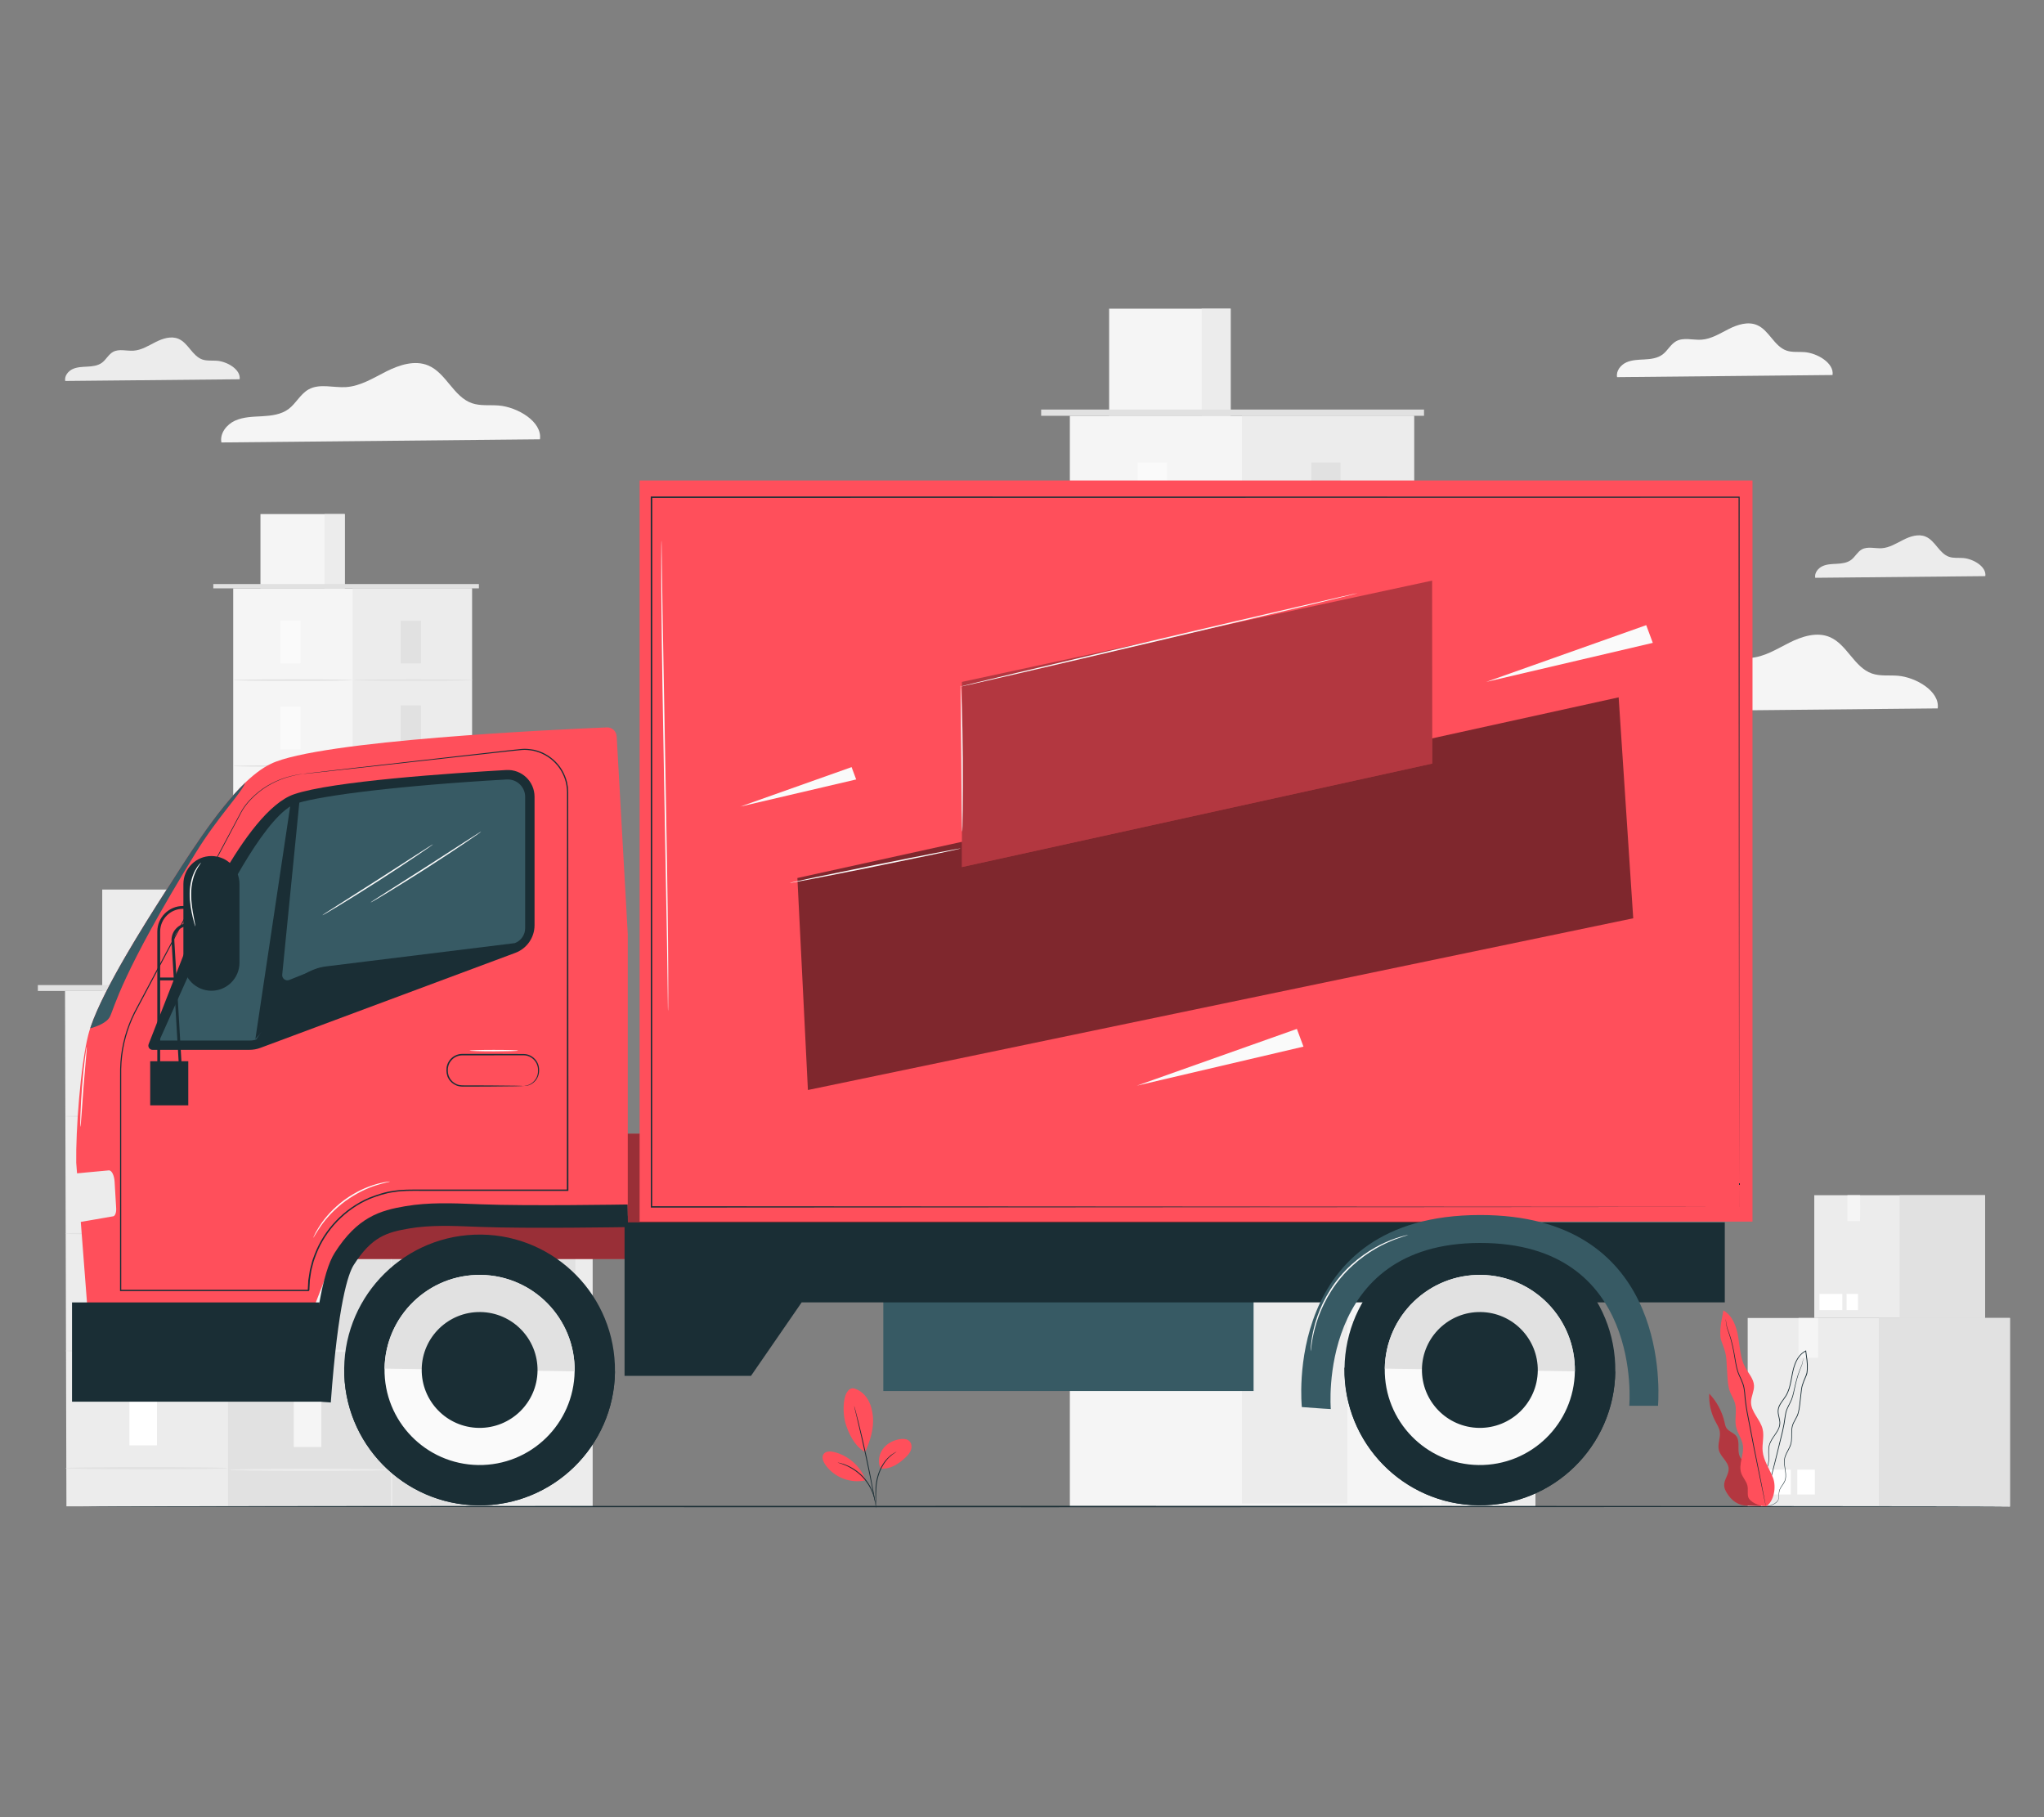 <?xml version="1.0" encoding="UTF-8"?>
<svg id="Layer_2" data-name="Layer 2" xmlns="http://www.w3.org/2000/svg" viewBox="0 0 540 480">
  <rect x="0" y="0" width="540" height="480" fill="#808080" stroke="none"/>
  <defs>
    <style>
      .cls-1 {
        opacity: .5;
      }

      .cls-2 {
        fill: #375a64;
      }

      .cls-2, .cls-3, .cls-4, .cls-5, .cls-6, .cls-7, .cls-8, .cls-9, .cls-10, .cls-11 {
        stroke-width: 0px;
      }

      .cls-3 {
        fill: #e1e1e1;
      }

      .cls-4 {
        fill: #ececec;
      }

      .cls-6 {
        fill: #f5f5f5;
      }

      .cls-7 {
        fill: none;
      }

      .cls-8 {
        fill: #1a2e35;
      }

      .cls-12 {
        opacity: .4;
      }

      .cls-9 {
        fill: #fff;
      }

      .cls-13 {
        opacity: .3;
      }

      .cls-10 {
        fill: #fafafa;
      }

      .cls-11 {
        fill: #ff4f5b;
      }
    </style>
  </defs>
  <g id="Layer_2-2" data-name="Layer 2">
    <g>
      <g>
        <path class="cls-6" d="m484.14,99.05c.44-3.16-4.03-5.77-7.39-6.04-1.6-.13-3.26.12-4.78-.41-3.28-1.14-4.6-5.39-7.8-6.74-2.4-1.01-5.16-.11-7.48,1.06-2.32,1.17-4.62,2.64-7.21,2.81-2.26.14-4.71-.69-6.68.41-1.47.82-2.24,2.52-3.6,3.52-1.33.98-3.06,1.19-4.71,1.28-1.65.09-3.35.11-4.85.79-1.5.69-2.74,2.27-2.43,3.89l56.93-.56Z"/>
        <g>
          <rect class="cls-6" x="61.61" y="155.41" width="63.07" height="199.89"/>
          <rect class="cls-4" x="93.14" y="155.41" width="31.54" height="199.34"/>
          <rect class="cls-6" x="68.81" y="135.79" width="22.27" height="19.62"/>
          <rect class="cls-4" x="85.77" y="135.79" width="5.31" height="19.62"/>
          <polyline class="cls-3" points="56.35 155.41 56.35 154.27 126.52 154.27 126.52 155.41"/>
          <rect class="cls-10" x="74.06" y="163.97" width="5.34" height="11.26"/>
          <path class="cls-3" d="m93.14,179.65c0,.12-7.06.21-15.77.21s-15.77-.1-15.77-.21,7.06-.21,15.77-.21,15.77.1,15.77.21Z"/>
          <g>
            <rect class="cls-3" x="105.87" y="163.97" width="5.34" height="11.26"/>
            <path class="cls-3" d="m124.95,179.65c0,.12-7.06.21-15.77.21s-15.77-.1-15.77-.21,7.06-.21,15.77-.21,15.77.1,15.77.21Z"/>
          </g>
          <g>
            <rect class="cls-3" x="105.87" y="186.32" width="5.34" height="11.26"/>
            <path class="cls-3" d="m124.95,202c0,.12-7.06.21-15.77.21s-15.77-.1-15.77-.21,7.06-.21,15.77-.21,15.77.1,15.77.21Z"/>
          </g>
          <g>
            <rect class="cls-3" x="105.87" y="209.35" width="5.34" height="11.26"/>
            <path class="cls-3" d="m124.95,225.02c0,.12-7.06.21-15.77.21s-15.77-.1-15.77-.21,7.06-.21,15.77-.21,15.77.1,15.77.21Z"/>
          </g>
          <g>
            <rect class="cls-3" x="105.87" y="232.37" width="5.34" height="11.26"/>
            <path class="cls-3" d="m124.95,248.05c0,.12-7.06.22-15.77.22s-15.77-.1-15.77-.22,7.06-.21,15.77-.21,15.77.1,15.77.21Z"/>
          </g>
          <g>
            <rect class="cls-3" x="105.87" y="254.74" width="5.34" height="11.26"/>
            <path class="cls-3" d="m124.95,270.41c0,.12-7.06.21-15.77.21s-15.77-.1-15.77-.21,7.06-.21,15.77-.21,15.77.1,15.77.21Z"/>
          </g>
          <g>
            <rect class="cls-3" x="105.87" y="277.19" width="5.34" height="11.26"/>
            <rect class="cls-3" x="105.87" y="299.94" width="5.34" height="11.26"/>
            <path class="cls-3" d="m124.95,292.87c0,.12-7.06.21-15.77.21s-15.77-.1-15.77-.21,7.06-.21,15.77-.21,15.77.1,15.77.21Z"/>
          </g>
          <rect class="cls-10" x="74.06" y="186.66" width="5.34" height="11.26"/>
          <path class="cls-3" d="m93.14,202.34c0,.12-7.06.21-15.77.21s-15.77-.1-15.77-.21,7.06-.21,15.77-.21,15.77.1,15.77.21Z"/>
          <rect class="cls-10" x="74.06" y="209.36" width="5.34" height="11.26"/>
          <path class="cls-3" d="m93.14,225.03c0,.12-7.06.21-15.77.21s-15.77-.1-15.77-.21,7.06-.21,15.77-.21,15.77.1,15.77.21Z"/>
          <rect class="cls-10" x="74.06" y="232.05" width="5.34" height="11.26"/>
          <path class="cls-3" d="m93.14,247.72c0,.12-7.06.21-15.77.21s-15.77-.1-15.77-.21,7.06-.21,15.77-.21,15.77.1,15.77.21Z"/>
          <rect class="cls-10" x="74.06" y="254.74" width="5.34" height="11.26"/>
          <path class="cls-3" d="m93.14,270.41c0,.12-7.06.21-15.77.21s-15.77-.1-15.77-.21,7.06-.21,15.77-.21,15.77.1,15.77.21Z"/>
          <rect class="cls-10" x="74.06" y="277.43" width="5.34" height="11.26"/>
          <path class="cls-3" d="m93.14,293.1c0,.12-7.06.21-15.77.21s-15.77-.1-15.77-.21,7.06-.21,15.77-.21,15.77.1,15.77.21Z"/>
          <rect class="cls-10" x="74.06" y="300.12" width="5.34" height="11.26"/>
        </g>
        <g>
          <rect class="cls-6" x="282.64" y="109.83" width="90.92" height="288.13"/>
          <rect class="cls-4" x="328.1" y="109.83" width="45.46" height="287.34"/>
          <rect class="cls-6" x="293.02" y="81.54" width="32.1" height="28.29"/>
          <rect class="cls-4" x="317.47" y="81.54" width="7.65" height="28.29"/>
          <polyline class="cls-3" points="275.06 109.83 275.06 108.18 376.21 108.18 376.21 109.83"/>
          <rect class="cls-10" x="300.58" y="122.17" width="7.7" height="16.23"/>
          <path class="cls-3" d="m328.1,144.76c0,.17-10.18.31-22.73.31s-22.73-.14-22.73-.31,10.17-.31,22.73-.31,22.73.14,22.73.31Z"/>
          <g>
            <rect class="cls-3" x="346.44" y="122.17" width="7.7" height="16.23"/>
            <path class="cls-3" d="m373.95,144.76c0,.17-10.18.31-22.73.31s-22.73-.14-22.73-.31,10.17-.31,22.73-.31,22.73.14,22.73.31Z"/>
          </g>
          <g>
            <rect class="cls-3" x="346.44" y="154.38" width="7.7" height="16.23"/>
            <path class="cls-3" d="m373.95,176.98c0,.17-10.18.31-22.73.31s-22.73-.14-22.73-.31,10.17-.31,22.73-.31,22.73.14,22.73.31Z"/>
          </g>
          <g>
            <rect class="cls-3" x="346.44" y="187.57" width="7.7" height="16.23"/>
            <path class="cls-3" d="m373.95,210.17c0,.17-10.18.31-22.73.31s-22.73-.14-22.73-.31,10.17-.31,22.73-.31,22.73.14,22.73.31Z"/>
          </g>
          <g>
            <rect class="cls-3" x="346.44" y="220.76" width="7.7" height="16.23"/>
            <path class="cls-3" d="m373.95,243.35c0,.17-10.18.31-22.73.31s-22.73-.14-22.73-.31,10.17-.31,22.73-.31,22.73.14,22.73.31Z"/>
          </g>
          <g>
            <rect class="cls-3" x="346.44" y="253" width="7.7" height="16.23"/>
            <path class="cls-3" d="m373.95,275.59c0,.17-10.18.31-22.73.31s-22.73-.14-22.73-.31,10.17-.31,22.73-.31,22.73.14,22.73.31Z"/>
          </g>
          <g>
            <rect class="cls-3" x="346.44" y="285.37" width="7.7" height="16.23"/>
            <rect class="cls-3" x="346.44" y="318.16" width="7.7" height="16.23"/>
            <path class="cls-3" d="m373.95,307.96c0,.17-10.18.31-22.73.31s-22.73-.14-22.73-.31,10.17-.31,22.73-.31,22.73.14,22.73.31Z"/>
          </g>
          <rect class="cls-10" x="300.58" y="154.87" width="7.7" height="16.23"/>
          <path class="cls-3" d="m328.1,177.47c0,.17-10.18.31-22.73.31s-22.73-.14-22.73-.31,10.17-.31,22.73-.31,22.73.14,22.73.31Z"/>
          <rect class="cls-10" x="300.58" y="187.58" width="7.7" height="16.23"/>
          <path class="cls-3" d="m328.1,210.18c0,.17-10.18.31-22.73.31s-22.73-.14-22.73-.31,10.17-.31,22.73-.31,22.73.14,22.73.31Z"/>
          <rect class="cls-10" x="300.58" y="220.29" width="7.7" height="16.23"/>
          <path class="cls-3" d="m328.1,242.89c0,.17-10.18.31-22.73.31s-22.73-.14-22.73-.31,10.17-.31,22.73-.31,22.73.14,22.73.31Z"/>
          <rect class="cls-10" x="300.58" y="253" width="7.7" height="16.23"/>
          <path class="cls-3" d="m328.1,275.59c0,.17-10.18.31-22.73.31s-22.73-.14-22.73-.31,10.17-.31,22.73-.31,22.73.14,22.73.31Z"/>
          <rect class="cls-10" x="300.58" y="285.71" width="7.7" height="16.23"/>
          <path class="cls-3" d="m328.1,308.3c0,.17-10.18.31-22.73.31s-22.73-.14-22.73-.31,10.17-.31,22.73-.31,22.73.14,22.73.31Z"/>
          <rect class="cls-10" x="300.58" y="318.42" width="7.7" height="16.23"/>
        </g>
        <g>
          <rect class="cls-6" x="355.97" y="240.53" width="49.67" height="157.42"/>
          <rect class="cls-4" x="380.8" y="240.53" width="24.84" height="156.98"/>
          <rect class="cls-6" x="361.64" y="225.08" width="17.54" height="15.45"/>
          <rect class="cls-4" x="375" y="225.08" width="4.18" height="15.45"/>
          <polyline class="cls-3" points="351.83 240.53 351.83 239.63 407.09 239.63 407.09 240.53"/>
          <rect class="cls-10" x="365.77" y="247.27" width="4.2" height="8.87"/>
          <path class="cls-3" d="m380.8,259.62c0,.09-5.56.17-12.42.17s-12.42-.08-12.42-.17,5.56-.17,12.42-.17,12.42.08,12.42.17Z"/>
          <g>
            <rect class="cls-3" x="390.82" y="247.27" width="4.2" height="8.87"/>
            <path class="cls-3" d="m405.85,259.62c0,.09-5.56.17-12.42.17s-12.42-.08-12.42-.17,5.56-.17,12.42-.17,12.42.08,12.42.17Z"/>
          </g>
          <g>
            <rect class="cls-3" x="390.82" y="264.87" width="4.2" height="8.87"/>
            <path class="cls-3" d="m405.85,277.22c0,.09-5.56.17-12.42.17s-12.42-.08-12.42-.17,5.56-.17,12.42-.17,12.42.08,12.42.17Z"/>
          </g>
          <g>
            <rect class="cls-3" x="390.82" y="283.01" width="4.2" height="8.87"/>
            <path class="cls-3" d="m405.85,295.35c0,.09-5.56.17-12.42.17s-12.42-.08-12.42-.17,5.56-.17,12.42-.17,12.42.08,12.42.17Z"/>
          </g>
          <g>
            <rect class="cls-3" x="390.82" y="301.14" width="4.2" height="8.87"/>
            <path class="cls-3" d="m405.85,313.48c0,.09-5.56.17-12.42.17s-12.42-.08-12.42-.17,5.56-.17,12.42-.17,12.42.08,12.42.17Z"/>
          </g>
          <g>
            <rect class="cls-3" x="390.82" y="318.75" width="4.2" height="8.87"/>
            <path class="cls-3" d="m405.85,331.1c0,.09-5.56.17-12.42.17s-12.42-.08-12.42-.17,5.56-.17,12.42-.17,12.42.08,12.42.17Z"/>
          </g>
          <g>
            <rect class="cls-3" x="390.82" y="336.44" width="4.2" height="8.87"/>
            <rect class="cls-3" x="390.82" y="354.35" width="4.2" height="8.87"/>
            <path class="cls-3" d="m405.85,348.78c0,.09-5.56.17-12.42.17s-12.42-.08-12.42-.17,5.56-.17,12.42-.17,12.42.08,12.42.17Z"/>
          </g>
          <rect class="cls-10" x="365.77" y="265.14" width="4.2" height="8.87"/>
          <path class="cls-3" d="m380.8,277.49c0,.09-5.56.17-12.42.17s-12.42-.08-12.42-.17,5.56-.17,12.42-.17,12.42.08,12.42.17Z"/>
          <rect class="cls-10" x="365.77" y="283.01" width="4.2" height="8.87"/>
          <path class="cls-3" d="m380.8,295.36c0,.09-5.56.17-12.42.17s-12.42-.08-12.42-.17,5.56-.17,12.42-.17,12.42.08,12.42.17Z"/>
          <rect class="cls-10" x="365.77" y="300.88" width="4.2" height="8.87"/>
          <path class="cls-3" d="m380.8,313.23c0,.09-5.56.17-12.42.17s-12.42-.08-12.42-.17,5.56-.17,12.42-.17,12.42.08,12.42.17Z"/>
          <rect class="cls-10" x="365.77" y="318.75" width="4.2" height="8.87"/>
          <path class="cls-3" d="m380.8,331.1c0,.09-5.56.17-12.42.17s-12.42-.08-12.42-.17,5.56-.17,12.42-.17,12.42.08,12.42.17Z"/>
          <rect class="cls-10" x="365.77" y="336.62" width="4.2" height="8.87"/>
          <path class="cls-3" d="m380.8,348.97c0,.09-5.56.17-12.42.17s-12.42-.08-12.42-.17,5.56-.17,12.42-.17,12.42.08,12.42.17Z"/>
          <rect class="cls-10" x="365.77" y="354.49" width="4.2" height="8.87"/>
        </g>
        <g>
          <g>
            <rect class="cls-3" x="103.06" y="296.46" width="53.48" height="101.49"/>
            <rect class="cls-4" x="131.46" y="296.46" width="25.07" height="101.49"/>
          </g>
          <g>
            <rect class="cls-6" x="114.28" y="306.01" width="4.81" height="11.68"/>
            <rect class="cls-6" x="114.28" y="351.73" width="4.81" height="11.68"/>
            <path class="cls-6" d="m131.46,322.28c0,.1-6.36.18-14.2.18s-14.2-.08-14.2-.18,6.36-.18,14.2-.18,14.2.08,14.2.18Z"/>
          </g>
          <g>
            <rect class="cls-6" x="114.28" y="329.04" width="4.81" height="11.68"/>
            <path class="cls-6" d="m131.46,345.31c0,.1-6.36.18-14.2.18s-14.2-.08-14.2-.18,6.36-.18,14.2-.18,14.2.08,14.2.18Z"/>
          </g>
          <rect class="cls-3" x="136.79" y="306.01" width="4.81" height="11.68"/>
          <rect class="cls-3" x="147.22" y="306.01" width="4.81" height="11.68"/>
          <rect class="cls-3" x="136.79" y="328.18" width="4.81" height="11.68"/>
          <rect class="cls-3" x="147.22" y="328.18" width="4.81" height="11.68"/>
          <rect class="cls-3" x="136.79" y="350.34" width="4.81" height="11.68"/>
          <rect class="cls-3" x="147.22" y="350.34" width="4.81" height="11.68"/>
          <rect class="cls-3" x="99.04" y="294.01" width="61.51" height="2.54"/>
          <path class="cls-4" d="m156.91,296.79c0,.1-11.95.18-26.69.18s-26.7-.08-26.7-.18,11.95-.18,26.7-.18,26.69.08,26.69.18Z"/>
        </g>
        <g>
          <polygon class="cls-4" points="103.67 397.88 17.55 397.88 17.18 261.77 103.3 261.77 103.67 397.88"/>
          <rect class="cls-3" x="60.24" y="261.77" width="43.06" height="136.11"/>
          <rect class="cls-4" x="27.01" y="234.97" width="30.41" height="26.8"/>
          <rect class="cls-3" x="50.17" y="234.97" width="7.25" height="26.8"/>
          <rect class="cls-3" x="10" y="260.2" width="95.82" height="1.56"/>
          <rect class="cls-9" x="34.18" y="273.45" width="7.29" height="15.37"/>
          <path class="cls-3" d="m60.24,294.86c0,.16-9.64.29-21.53.29s-21.53-.13-21.53-.29,9.64-.29,21.53-.29,21.53.13,21.53.29Z"/>
          <g>
            <rect class="cls-6" x="77.61" y="273.45" width="7.29" height="15.37"/>
            <path class="cls-4" d="m103.67,294.86c0,.16-9.64.29-21.53.29s-21.53-.13-21.53-.29,9.64-.29,21.53-.29,21.53.13,21.53.29Z"/>
          </g>
          <g>
            <rect class="cls-6" x="77.61" y="303.97" width="7.29" height="15.37"/>
            <path class="cls-4" d="m103.67,325.38c0,.16-9.64.29-21.53.29s-21.53-.13-21.53-.29,9.64-.29,21.53-.29,21.53.13,21.53.29Z"/>
          </g>
          <g>
            <rect class="cls-6" x="77.61" y="335.41" width="7.29" height="15.37"/>
            <path class="cls-4" d="m103.67,356.82c0,.16-9.64.29-21.53.29s-21.53-.13-21.53-.29,9.64-.29,21.53-.29,21.53.13,21.53.29Z"/>
          </g>
          <g>
            <rect class="cls-6" x="77.61" y="366.85" width="7.29" height="15.37"/>
            <path class="cls-4" d="m103.67,388.25c0,.16-9.64.29-21.53.29s-21.53-.13-21.53-.29,9.64-.29,21.53-.29,21.53.13,21.53.29Z"/>
          </g>
          <rect class="cls-9" x="34.18" y="304.44" width="7.29" height="15.37"/>
          <path class="cls-3" d="m60.24,325.84c0,.16-9.64.29-21.53.29s-21.53-.13-21.53-.29,9.64-.29,21.53-.29,21.53.13,21.53.29Z"/>
          <rect class="cls-9" x="34.18" y="335.42" width="7.29" height="15.37"/>
          <path class="cls-3" d="m60.24,356.83c0,.16-9.64.29-21.53.29s-21.53-.13-21.53-.29,9.64-.29,21.53-.29,21.53.13,21.53.29Z"/>
          <rect class="cls-9" x="34.18" y="366.41" width="7.29" height="15.37"/>
          <path class="cls-3" d="m60.24,387.81c0,.16-9.64.29-21.53.29s-21.53-.13-21.53-.29,9.64-.29,21.53-.29,21.53.13,21.53.29Z"/>
        </g>
        <path class="cls-6" d="m511.92,187.12c.62-4.52-5.76-8.24-10.56-8.63-2.29-.18-4.66.17-6.83-.59-4.69-1.64-6.57-7.7-11.15-9.63-3.42-1.44-7.37-.16-10.69,1.51-3.32,1.67-6.6,3.77-10.31,4.01-3.23.21-6.73-.99-9.55.59-2.1,1.17-3.21,3.6-5.14,5.03-1.9,1.4-4.37,1.7-6.72,1.82-2.35.13-4.79.15-6.93,1.13-2.14.98-3.92,3.25-3.47,5.56l81.36-.8Z"/>
        <g>
          <g>
            <g>
              <rect class="cls-4" x="461.72" y="348.14" width="69.28" height="49.81"/>
              <path class="cls-6" d="m480.3,348.14c.1,0,0,10.52,0,10.52h-5.13v-10.52h5.13Z"/>
            </g>
            <rect class="cls-3" x="496.36" y="348.14" width="34.64" height="49.81" transform="translate(1027.36 746.09) rotate(180)"/>
          </g>
          <rect class="cls-9" x="463.83" y="388.2" width="9.27" height="6.56"/>
          <rect class="cls-9" x="474.82" y="388.2" width="4.64" height="6.56"/>
        </g>
        <g>
          <g>
            <g>
              <rect class="cls-4" x="479.31" y="315.71" width="45.11" height="32.43"/>
              <path class="cls-6" d="m491.41,315.71c.06,0,0,6.85,0,6.85h-3.34v-6.85h3.34Z"/>
            </g>
            <rect class="cls-3" x="501.86" y="315.71" width="22.55" height="32.43" transform="translate(1026.28 663.85) rotate(180)"/>
          </g>
          <rect class="cls-9" x="480.68" y="341.79" width="6.04" height="4.27"/>
          <rect class="cls-9" x="487.84" y="341.79" width="3.02" height="4.27"/>
        </g>
        <path class="cls-4" d="m63.31,100.18c.35-2.56-3.26-4.67-5.98-4.89-1.3-.1-2.64.09-3.87-.33-2.66-.93-3.72-4.36-6.31-5.46-1.94-.82-4.17-.09-6.05.86-1.88.95-3.74,2.14-5.84,2.27-1.83.12-3.81-.56-5.41.33-1.19.67-1.82,2.04-2.91,2.85-1.07.79-2.48.96-3.81,1.03-1.33.07-2.71.09-3.93.64-1.21.56-2.22,1.84-1.97,3.15l46.08-.45Z"/>
        <path class="cls-4" d="m524.5,152.17c.34-2.5-3.18-4.55-5.83-4.77-1.26-.1-2.58.09-3.77-.33-2.59-.9-3.63-4.25-6.16-5.32-1.89-.8-4.07-.09-5.9.84-1.83.92-3.65,2.08-5.7,2.22-1.78.11-3.72-.55-5.28.32-1.16.65-1.77,1.99-2.84,2.78-1.05.77-2.41.94-3.71,1.01-1.3.07-2.65.08-3.83.63-1.18.54-2.16,1.79-1.92,3.07l44.94-.44Z"/>
        <path class="cls-6" d="m142.65,116.04c.64-4.68-5.96-8.53-10.92-8.93-2.37-.19-4.82.17-7.06-.61-4.86-1.69-6.8-7.97-11.53-9.96-3.54-1.49-7.62-.16-11.06,1.56-3.43,1.73-6.83,3.9-10.67,4.15-3.34.21-6.96-1.02-9.88.61-2.18,1.21-3.32,3.72-5.32,5.2-1.96,1.45-4.52,1.75-6.96,1.89-2.43.13-4.95.16-7.17,1.17-2.22,1.01-4.05,3.36-3.59,5.75l84.16-.83Z"/>
        <path class="cls-8" d="m530.75,397.95c0,.11-113.95.19-254.48.19s-254.51-.09-254.51-.19,113.93-.19,254.51-.19,254.48.09,254.48.19Z"/>
        <g>
          <path class="cls-11" d="m225.35,366.7c1.59.31,2.96,1.42,3.82,2.8.87,1.37,1.27,2.99,1.44,4.61.32,3.13-.73,6.58-2.06,9.43-3.06-1.68-4.51-5.46-5.13-7.42-.97-3.1-.85-9.3,1.92-9.42"/>
          <path class="cls-11" d="m232.65,387.91c-.79-1.63-.49-3.68.58-5.15,1.06-1.47,2.8-2.37,4.6-2.63.83-.12,1.77-.07,2.38.5.58.53.72,1.42.51,2.18-.21.76-.71,1.4-1.27,1.95-1.92,1.89-4.12,3.36-6.8,3.16"/>
          <path class="cls-8" d="m231.41,397.99s-.03-.23-.05-.65c-.02-.46-.04-1.05-.06-1.76-.03-1.48-.11-3.58.56-5.79.65-2.2,1.85-3.98,2.98-4.98.55-.51,1.06-.85,1.43-1.05.18-.11.33-.17.43-.22.1-.05.15-.07.16-.06.03.05-.84.41-1.91,1.44-1.07,1.01-2.23,2.76-2.87,4.93-.65,2.16-.6,4.25-.62,5.73,0,.74,0,1.35-.01,1.76-.01.42-.03.65-.04.65Z"/>
          <path class="cls-8" d="m225.68,371.43s.04.09.09.27c.06.2.13.46.22.78.19.67.44,1.65.75,2.87.62,2.43,1.42,5.79,2.23,9.52.8,3.74,1.45,7.13,1.89,9.6.22,1.23.39,2.23.49,2.92.05.33.09.59.12.8.02.18.03.28.03.28,0,0-.03-.09-.07-.27-.04-.2-.1-.47-.16-.79-.14-.71-.33-1.7-.57-2.91-.48-2.46-1.15-5.85-1.96-9.58-.8-3.73-1.58-7.1-2.16-9.53-.28-1.2-.51-2.18-.68-2.88-.07-.32-.13-.58-.18-.79-.04-.18-.05-.28-.05-.28Z"/>
          <path class="cls-11" d="m228.62,390.75c-1.4-3.56-4.62-6.35-8.34-7.22-.95-.22-2.13-.24-2.69.55-.57.79-.16,1.91.39,2.72,2.25,3.38,6.69,5.14,10.64,4.22"/>
          <path class="cls-8" d="m221.33,386.32s.22.03.6.12c.19.04.43.1.69.19.26.09.57.17.89.32.32.14.68.28,1.05.48.37.18.75.41,1.14.66.78.51,1.58,1.15,2.33,1.93.73.79,1.33,1.63,1.79,2.44.22.41.43.8.58,1.19.17.38.29.74.4,1.08.12.33.17.65.25.92.07.27.11.51.13.7.06.39.08.6.06.61-.05,0-.15-.86-.6-2.17-.12-.33-.24-.69-.42-1.05-.15-.38-.37-.76-.59-1.16-.46-.79-1.05-1.61-1.77-2.39-.73-.77-1.52-1.4-2.28-1.91-.39-.25-.75-.48-1.12-.67-.35-.2-.7-.35-1.02-.5-1.28-.55-2.13-.73-2.11-.78Z"/>
        </g>
        <g>
          <path class="cls-11" d="m462.99,390.13c.28-1.09-.44-2.19-1.24-2.99s-1.77-1.51-2.18-2.56c-.68-1.7.23-3.9-.92-5.32-.68-.83-1.9-1.11-2.51-2.01-.32-.47-.42-1.04-.54-1.59-.64-2.81-2.04-5.44-4.03-7.53-.14,2.5.41,5.04,1.58,7.26.47.89,1.04,1.76,1.2,2.76.25,1.62-.65,3.28-.25,4.87.45,1.82,2.49,3.03,2.59,4.9.08,1.58-1.3,2.97-1.19,4.55.04.67.36,1.3.7,1.87,1.22,2.03,3.02,3.43,5.74,3.38l3.33.12-2.27-7.71Z"/>
          <g class="cls-13">
            <path class="cls-5" d="m462.99,390.13c.28-1.09-.44-2.19-1.24-2.99s-1.77-1.51-2.18-2.56c-.68-1.7.23-3.9-.92-5.32-.68-.83-1.9-1.11-2.51-2.01-.32-.47-.42-1.04-.54-1.59-.64-2.81-2.04-5.44-4.03-7.53-.14,2.5.41,5.04,1.58,7.26.47.89,1.04,1.76,1.2,2.76.25,1.62-.65,3.28-.25,4.87.45,1.82,2.49,3.03,2.59,4.9.08,1.58-1.3,2.97-1.19,4.55.04.67.36,1.3.7,1.87,1.22,2.03,3.02,3.43,5.74,3.38l3.33.12-2.27-7.71Z"/>
          </g>
          <g>
            <g>
              <path class="cls-8" d="m465.93,397.93s.32.07.92-.02c.3-.04.67-.12,1.08-.27.41-.15.89-.37,1.34-.73.22-.19.43-.42.55-.73.11-.31.14-.65.16-1,.02-.35.02-.71.08-1.08.06-.37.2-.73.41-1.07.39-.69,1.05-1.34,1.26-2.28.23-.92.06-1.92-.09-2.92-.15-1-.3-2.09.08-3.13.36-1.04,1.09-1.98,1.45-3.16.36-1.19.19-2.46.27-3.72.04-.63.16-1.26.43-1.85.27-.59.64-1.15.94-1.77.59-1.26.7-2.68.86-4.07.08-.7.16-1.41.24-2.13.08-.72.14-1.44.37-2.13.21-.7.5-1.37.8-2.06.14-.35.3-.69.39-1.08.07-.39.08-.76.11-1.15.04-.76,0-1.54-.09-2.31-.09-.77-.23-1.53-.31-2.3,0-.05-.01-.09-.01-.13l-.02-.15-.14.07c-.71.36-1.32.89-1.79,1.51-.48.62-.82,1.32-1.1,2.03-.56,1.43-.76,2.93-1.04,4.36-.27,1.43-.64,2.84-1.37,4.03-.37.59-.81,1.14-1.19,1.71-.39.57-.73,1.21-.83,1.9-.2,1.41.58,2.65.42,3.9-.06.62-.3,1.2-.61,1.73-.3.53-.66,1.03-1,1.52-.34.5-.66,1-.89,1.54-.24.54-.37,1.11-.41,1.67-.08,1.12.08,2.19,0,3.2-.07,1.01-.42,1.92-.82,2.74-.4.82-.85,1.56-1.23,2.28-.19.36-.36.71-.51,1.06-.15.35-.22.71-.29,1.05-.11.69-.1,1.33-.02,1.9.14,1.14.57,1.96.95,2.43.09.12.19.21.27.29.08.08.16.14.22.19.12.09.19.13.19.13.01-.02-.27-.17-.65-.64-.37-.46-.77-1.28-.9-2.41-.07-.56-.07-1.2.04-1.87.07-.34.15-.69.29-1.03.14-.34.32-.69.51-1.05.38-.71.83-1.45,1.24-2.28.41-.82.78-1.75.85-2.79.09-1.03-.07-2.1.02-3.19.04-.55.17-1.1.4-1.61.23-.52.55-1.01.88-1.51.34-.49.7-.99,1.01-1.53.31-.54.57-1.14.64-1.8.16-1.33-.61-2.58-.41-3.89.1-.65.42-1.25.8-1.82.38-.57.82-1.11,1.2-1.72.76-1.22,1.12-2.66,1.4-4.1.28-1.44.48-2.93,1.03-4.33.27-.7.61-1.38,1.07-1.98.45-.6,1.04-1.11,1.72-1.45l-.15-.09s0,.09.02.13c.08.78.22,1.54.31,2.3.09.76.12,1.52.09,2.27-.02.37-.04.76-.1,1.11-.08.35-.23.7-.37,1.04-.29.69-.59,1.37-.8,2.09-.23.71-.3,1.45-.38,2.17-.08.72-.16,1.43-.24,2.13-.16,1.4-.26,2.8-.83,4.01-.28.6-.65,1.16-.93,1.77-.29.61-.41,1.28-.45,1.92-.07,1.29.09,2.54-.25,3.68-.35,1.13-1.07,2.08-1.44,3.15-.39,1.09-.23,2.21-.07,3.21.16,1,.32,1.98.11,2.87-.19.9-.83,1.54-1.23,2.25-.21.35-.36.73-.41,1.11-.06.38-.06.75-.07,1.09-.02.34-.04.68-.14.97-.1.29-.31.52-.52.7-.44.36-.9.58-1.31.74-.41.15-.77.24-1.07.29-.3.05-.52.06-.68.07-.15,0-.23,0-.23,0Z"/>
              <path class="cls-8" d="m476.46,358.67s-.01.03-.03.1c-.02.08-.04.18-.07.3-.07.26-.14.66-.27,1.15-.13.49-.43,1.05-.69,1.74-.27.68-.54,1.47-.79,2.36-.25.89-.48,1.88-.71,2.93-.24,1.06-.49,2.19-1.07,3.25-.27.54-.58,1.09-.82,1.69-.25.6-.39,1.25-.48,1.91-.16,1.32-.4,2.66-.72,4.03-.67,2.73-1.3,5.33-1.88,7.7-.59,2.36-1.13,4.49-1.58,6.28-.44,1.78-.8,3.22-1.05,4.24-.12.49-.21.87-.27,1.15-.03.12-.05.22-.07.3-.01.07-.02.1-.02.1,0,0,.02-.03.04-.1.02-.08.05-.18.09-.3.08-.28.18-.66.31-1.15.27-1.01.65-2.45,1.11-4.22.46-1.79,1.01-3.91,1.62-6.27.58-2.37,1.23-4.97,1.9-7.7.32-1.37.56-2.73.72-4.05.09-.65.22-1.28.46-1.87.24-.58.54-1.13.81-1.68.59-1.09.83-2.25,1.06-3.3.23-1.06.44-2.04.69-2.93.24-.89.5-1.68.76-2.36.25-.69.54-1.25.66-1.76.12-.51.18-.9.23-1.17.02-.12.04-.22.05-.3.01-.07.01-.1.01-.11Z"/>
            </g>
            <g>
              <path class="cls-11" d="m466.52,397.94c2.18-1.29,2.8-5.22,1.89-7.58-.91-2.36-2.5-4.52-2.74-7.04-.19-1.94.45-3.93,0-5.82-.61-2.56-3.1-4.53-3.07-7.16.02-1.47.85-2.86.79-4.33-.08-1.81-1.47-3.24-2.33-4.83-1.31-2.44-1.4-5.31-1.85-8.04-.45-2.73-1.49-5.65-3.91-7-.36,2.32-.97,3.91-.78,7.05.07,1.13,1.38,3.29,1.56,5.76.11,1.48.18,2.96.27,4.44.09,1.44.18,2.9.7,4.25.4,1.03,1.03,1.97,1.32,3.03.55,2-.17,4.17.27,6.2.38,1.72,1.57,3.2,1.81,4.94.34,2.45-1.24,5-.43,7.33.4,1.16,1.36,2.09,1.63,3.29.21.93-.02,1.91.17,2.85.31,1.5,3.17,2.67,4.71,2.58"/>
              <path class="cls-8" d="m455.89,348.43s0,.04,0,.13c.01.1.03.22.05.38.05.33.11.83.22,1.46.12.64.45,1.36.71,2.23.28.86.55,1.86.8,2.98.25,1.12.46,2.35.67,3.68.23,1.32.46,2.78,1.12,4.16.31.7.65,1.39.9,2.13.26.74.38,1.53.46,2.35.11,1.64.33,3.35.64,5.07.67,3.43,1.3,6.71,1.88,9.68.61,2.97,1.16,5.64,1.62,7.89.47,2.23.85,4.04,1.11,5.31.13.62.24,1.1.31,1.44.04.16.06.28.09.37.02.08.03.13.04.13,0,0,0-.04-.02-.13-.02-.1-.04-.22-.07-.38-.07-.35-.16-.83-.27-1.45-.25-1.27-.61-3.09-1.04-5.33-.45-2.25-.98-4.93-1.58-7.9-.57-2.98-1.2-6.25-1.86-9.68-.31-1.72-.52-3.41-.64-5.05-.08-.82-.2-1.64-.47-2.4-.26-.76-.61-1.46-.92-2.15-.66-1.36-.89-2.79-1.12-4.11-.23-1.33-.44-2.57-.7-3.69-.25-1.12-.54-2.12-.83-2.98-.28-.87-.62-1.58-.75-2.21-.12-.62-.19-1.12-.26-1.45-.03-.16-.05-.28-.07-.38-.02-.08-.03-.13-.03-.13Z"/>
            </g>
          </g>
        </g>
        <g>
          <rect class="cls-11" x="71.58" y="299.45" width="331.39" height="33.12"/>
          <g class="cls-12">
            <rect class="cls-5" x="71.58" y="299.45" width="331.39" height="33.12"/>
          </g>
        </g>
        <g>
          <rect class="cls-2" x="233.36" y="336.76" width="97.82" height="30.67"/>
          <polygon class="cls-8" points="165 322.88 165 363.43 198.4 363.43 211.79 344.02 455.67 344.02 455.67 322.88 165 322.88"/>
          <path class="cls-11" d="m162.91,194.49c-.08-1.36-1.22-2.4-2.58-2.35-13.2.54-75.87,3.42-88.76,9.61-9.86,4.74-20.67,22.46-28.29,34.39-5.46,8.55-17.53,27.54-19.97,37.25-2.07,8.22-3.31,25.28-3.17,33.76l3.45,44.81h56.8l5.69-14.8c3.71-9.66,12.99-16.03,23.33-16.03h56.44v-74.37l-2.93-52.27Z"/>
          <path class="cls-2" d="m64.84,206.72c-7.82,7.46-15.65,20.18-21.56,29.43-5.06,7.92-15.78,24.78-19.27,34.94-.07.19-.12.37-.18.55,1.73-.48,4.39-1.46,5.21-3.09,1.24-2.49,2.84-11,22.58-43.14,6.02-9.79,11.87-15.53,13.22-18.69Z"/>
          <g>
            <path class="cls-8" d="m133.74,203.4c-14.52.83-46.01,2.95-56.06,6.4-13.11,4.49-27.81,39.17-28.51,40.69l-9.92,25.36c-.24.72.3,1.46,1.05,1.46h25.62c.97,0,1.93-.17,2.84-.51l67.39-25.11c3.05-1.14,5.07-4.05,5.07-7.3v-33.93c0-4.07-3.42-7.3-7.48-7.06Z"/>
            <path class="cls-2" d="m42.11,274.83s9.5-21.31,12.69-28.27c4.82-10.54,16.08-32.12,23.69-34.4,6.99-2.1,27.1-4.65,55.4-6.27.09,0,.18,0,.27,0,2.52,0,4.58,2.06,4.58,4.59v34.71c0,1.74-1.1,3.32-2.73,3.93l-49.78,6.14c-4.04.5-7.65,2.75-9.88,6.15l-8.63,13.15c-.51.19-1.04.29-1.58.29h-24.02Z"/>
            <path class="cls-8" d="m84.41,255.63l-16.95,18.85,9.37-62.58,2.34-.81-4.61,46.36c-.1,1.02.92,1.78,1.87,1.4l7.98-3.21Z"/>
          </g>
          <path class="cls-4" d="m19.04,311.5c-.06-.81.22-1.48.63-1.51l9.08-.84c.76-.07,1.44,1.34,1.53,3.02l.41,6.96c.07,1.12-.27,2.06-.77,2.15l-9.25,1.6c-.42.07-.82-.55-.88-1.37l-.75-10Z"/>
          <rect class="cls-8" x="19.03" y="344.03" width="65.38" height="26.22"/>
          <g>
            <circle class="cls-8" cx="126.71" cy="361.87" r="35.77" transform="translate(-13.81 5.14) rotate(-2.2)"/>
            <path class="cls-8" d="m90.94,361.26s0,.06,0,.09c-.28,19.75,15.5,36,35.25,36.28,19.75.28,36-15.5,36.28-35.25,0-.03,0-.06,0-.09l-71.53-1.03Z"/>
            <path class="cls-10" d="m101.59,361.51c-.2,13.87,10.88,25.27,24.75,25.47,13.87.2,25.27-10.88,25.47-24.75.2-13.87-10.88-25.27-24.75-25.47-13.87-.2-25.27,10.88-25.47,24.75Z"/>
            <path class="cls-3" d="m127.07,336.76c-13.87-.2-25.27,10.88-25.47,24.75l50.22.72c.2-13.87-10.88-25.27-24.75-25.47Z"/>
            <path class="cls-8" d="m111.41,361.65c-.12,8.45,6.63,15.4,15.08,15.52,8.45.12,15.4-6.63,15.52-15.08.12-8.45-6.63-15.4-15.08-15.52-8.45-.12-15.4,6.63-15.52,15.08Z"/>
          </g>
          <g>
            <path class="cls-8" d="m55.86,226.12h0c4.09,0,7.41,3.32,7.41,7.41v20.76c0,4.09-3.32,7.41-7.41,7.41h0c-4.09,0-7.41-3.32-7.41-7.41v-20.76c0-4.09,3.32-7.41,7.41-7.41Z"/>
            <path class="cls-8" d="m42.31,283.71h-.75v-37.63c0-3.73,3.04-6.77,6.77-6.77h1.79v.75h-1.79c-3.32,0-6.02,2.7-6.02,6.02v37.63Z"/>
            <path class="cls-8" d="m47.39,283.76l-2.07-35.19c-.07-1.23.35-2.4,1.2-3.3.85-.9,1.99-1.39,3.22-1.39v.75c-1.03,0-1.98.41-2.68,1.16-.7.75-1.06,1.72-1,2.75l2.07,35.19-.74.04Z"/>
            <rect class="cls-8" x="39.68" y="280.32" width="10.06" height="11.65"/>
            <rect class="cls-8" x="41.93" y="258.21" width="4.09" height=".75"/>
          </g>
          <path class="cls-8" d="m80.16,204.41s.3-.05.89-.12c.6-.07,1.47-.17,2.62-.31,2.31-.27,5.73-.66,10.14-1.17,8.85-1.01,21.71-2.47,37.81-4.3,2.02-.22,4.07-.49,6.2-.68,1.07-.11,2.16.03,3.24.21,1.07.26,2.13.62,3.11,1.18,1.96,1.09,3.66,2.79,4.71,4.89.52,1.05.92,2.18,1.08,3.37.13.59.11,1.19.16,1.79,0,.6,0,1.2,0,1.8,0,9.63.01,19.98.02,30.94,0,21.92.02,46.31.02,72.36v.19s-.19,0-.19,0c-8.4,0-17.01,0-25.81,0-4.4,0-8.84,0-13.31,0-2.24,0-4.49-.05-6.7.32-2.23.27-4.38.99-6.47,1.81-6.5,2.78-11.67,8.24-14.15,14.66-.28.81-.64,1.6-.82,2.44-.2.83-.48,1.65-.57,2.5l-.19,1.27-.09.63-.03.64-.07,1.28-.03.64v.08c.17-.17-.23.25-.2.21h-.54c-3.42,0-6.82,0-10.18,0-13.47,0-26.49,0-38.92,0h-.18s0-.18,0-.18c0-11.25,0-22.09.01-32.45,0-5.18,0-10.24,0-15.17,0-2.47,0-4.9,0-7.3,0-1.2,0-2.39.01-3.58.03-1.19.11-2.37.25-3.53.57-4.65,2.09-9.03,4.22-12.85,2.06-3.86,4.04-7.59,5.96-11.19,3.83-7.18,7.36-13.81,10.56-19.82,3.2-6.01,6.08-11.39,8.58-16.09.63-1.17,1.23-2.31,1.81-3.4.3-.54.56-1.08.87-1.59.31-.51.65-.98,1-1.43,1.42-1.78,3-3.15,4.52-4.2,3.08-2.09,5.88-2.93,7.74-3.37,1.88-.42,2.89-.47,2.89-.47,0,0-.25.04-.73.11-.48.07-1.2.2-2.14.42-1.85.46-4.63,1.31-7.69,3.41-1.51,1.05-3.07,2.42-4.48,4.2-.35.44-.68.91-.99,1.42-.31.5-.57,1.05-.86,1.59-.58,1.09-1.18,2.22-1.8,3.4-2.49,4.71-5.35,10.1-8.54,16.12-3.19,6.01-6.71,12.65-10.52,19.84-1.91,3.6-3.89,7.33-5.94,11.19-2.12,3.81-3.61,8.14-4.17,12.76-.14,1.15-.22,2.32-.25,3.5-.02,1.18,0,2.37,0,3.57,0,2.4,0,4.83,0,7.3,0,4.93,0,9.99,0,15.17,0,10.36,0,21.2.01,32.45l-.18-.18c12.43,0,25.45,0,38.92,0,3.37,0,6.76,0,10.18,0h.32s.16,0,.16,0h.06c.05-.04-.36.35-.19.18v-.08s.04-.65.04-.65l.07-1.29.03-.65.1-.64.2-1.29c.09-.87.38-1.69.58-2.54.18-.85.54-1.65.83-2.48,2.52-6.52,7.77-12.05,14.36-14.88,2.12-.83,4.31-1.57,6.57-1.84,2.25-.37,4.52-.31,6.75-.32,4.48,0,8.92,0,13.31,0,8.79,0,17.41,0,25.81,0l-.19.19c0-26.05.02-50.43.02-72.36,0-10.96.01-21.31.02-30.94,0-1.21.05-2.4-.15-3.55-.16-1.16-.54-2.26-1.05-3.28-1.02-2.05-2.67-3.71-4.59-4.78-.96-.55-1.99-.9-3.04-1.16-1.06-.19-2.12-.33-3.17-.22-2.11.18-4.18.45-6.19.66-16.11,1.78-28.98,3.21-37.83,4.19-4.42.48-7.83.85-10.15,1.11-1.15.12-2.03.21-2.63.28-.59.06-.89.08-.89.08Z"/>
          <g>
            <path class="cls-8" d="m138.26,286.88s.2-.02.58-.09c.37-.06.93-.21,1.54-.61.6-.39,1.24-1.06,1.56-2.03.17-.48.22-1.02.2-1.61-.01-.57-.16-1.18-.45-1.74-.58-1.11-1.86-2.05-3.36-2.05-1.54,0-3.19,0-4.92.01-3.47,0-7.28,0-11.29.01-.96,0-1.89.37-2.57,1-.69.63-1.12,1.49-1.22,2.39-.09.92.03,1.82.47,2.58.42.76,1.11,1.34,1.87,1.66.77.34,1.6.29,2.43.3.82,0,1.62,0,2.39,0,1.54,0,2.98.02,4.29.02,2.59.03,4.71.05,6.21.06.71.01,1.27.03,1.69.04.39.01.59.03.59.04s-.2.03-.59.04c-.42,0-.98.02-1.69.04-1.51.01-3.62.04-6.21.06-1.32,0-2.75.01-4.29.02-.77,0-1.57,0-2.39,0-.42,0-.82.02-1.26-.01-.44-.03-.88-.12-1.3-.3-.83-.35-1.59-.97-2.05-1.8-.48-.82-.62-1.84-.52-2.8.1-.98.58-1.94,1.34-2.63.75-.69,1.78-1.1,2.83-1.1,4,0,7.81.01,11.29.01,1.73,0,3.38.01,4.93.02,1.63.01,2.99,1.04,3.6,2.24.31.6.45,1.25.46,1.86.02.59-.05,1.18-.24,1.68-.36,1.02-1.05,1.7-1.68,2.09-.64.39-1.22.52-1.6.56-.39.04-.59,0-.59,0Z"/>
            <path class="cls-9" d="m136.87,277.51c0,.11-2.86.19-6.4.19s-6.4-.09-6.4-.19,2.86-.19,6.4-.19,6.4.09,6.4.19Z"/>
          </g>
          <path class="cls-8" d="m87.39,370.46l-5.95-.43c1.56-21.38,3.84-34.17,6.98-39.1,6.03-9.48,12.03-11.19,18.67-12.32,6.18-1.05,12.42-.8,18.45-.56l1.48.06c12.45.49,38.52.05,38.78.05l.1,5.97c-.26,0-26.5.44-39.12-.05l-1.49-.06c-5.72-.23-11.64-.47-17.2.48-5.94,1.01-9.88,2.17-14.64,9.64-1.44,2.26-4.14,9.99-6.06,36.33Z"/>
          <rect class="cls-11" x="168.98" y="126.92" width="294.01" height="195.76"/>
          <path class="cls-8" d="m459.46,318.8c0-1.26-.06-73.06-.15-187.46l.15.15c-78.77.01-178.79.02-287.31.04h-.02l.19-.19c0,66.64-.01,130.06-.02,187.46l-.18-.18c169.05.1,285.73.18,287.34.18-1.6,0-118.28.07-287.34.18h-.18s0-.18,0-.18c0-57.4-.01-120.82-.02-187.46v-.19h.22c108.52.02,208.54.03,287.31.04h.15v.15c-.09,114.4-.15,186.2-.15,187.46Z"/>
          <g>
            <g>
              <g class="cls-1">
                <polygon class="cls-5" points="210.66 231.92 213.44 287.92 431.48 242.56 427.63 184.2 210.66 231.92"/>
              </g>
              <polygon class="cls-11" points="254.13 180.12 254.13 229.03 378.39 201.69 378.35 153.36 254.13 180.12"/>
              <g class="cls-13">
                <polygon class="cls-5" points="254.13 180.12 254.13 229.03 378.39 201.69 378.35 153.36 254.13 180.12"/>
              </g>
              <polygon class="cls-10" points="392.64 180.12 436.65 169.81 434.91 165.13 392.64 180.12"/>
              <polygon class="cls-10" points="195.6 213.05 226.19 205.89 224.98 202.63 195.6 213.05"/>
              <polygon class="cls-10" points="300.35 286.77 344.36 276.46 342.62 271.78 300.35 286.77"/>
            </g>
            <path class="cls-10" d="m358.68,156.68c.02.1-23.49,5.72-52.51,12.55-29.03,6.83-52.58,12.27-52.61,12.17s23.49-5.72,52.52-12.55c29.02-6.82,52.58-12.27,52.6-12.17Z"/>
            <path class="cls-10" d="m253.81,224.11c.02.11-10.08,2.23-22.55,4.75-12.48,2.52-22.61,4.47-22.63,4.37-.02-.11,10.07-2.23,22.55-4.75,12.47-2.52,22.61-4.47,22.63-4.37Z"/>
            <path class="cls-10" d="m254.2,219.69s-.03-.14-.04-.39c0-.3-.02-.68-.04-1.13-.02-1.04-.04-2.44-.06-4.15-.02-3.56-.06-8.37-.09-13.69-.06-5.32-.11-10.14-.14-13.69-.02-1.71-.04-3.11-.06-4.15,0-.45,0-.83,0-1.13,0-.26.01-.39.03-.39.01,0,.03.13.05.39.02.3.04.67.07,1.13.06.98.12,2.4.18,4.15.12,3.5.22,8.35.26,13.7.03,5.35,0,10.19-.02,13.69-.02,1.71-.04,3.11-.06,4.15-.01.45-.03.83-.04,1.13-.01.26-.03.39-.04.39Z"/>
          </g>
          <path class="cls-10" d="m127.16,219.62s-.09.09-.27.23c-.22.16-.5.36-.82.59-.72.51-1.77,1.23-3.07,2.11-2.61,1.76-6.23,4.16-10.27,6.76-4.04,2.59-7.74,4.88-10.43,6.52-1.35.82-2.44,1.47-3.2,1.91-.35.2-.64.36-.88.5-.2.11-.31.16-.32.15s.09-.09.28-.22c.23-.15.51-.34.84-.56.79-.51,1.85-1.19,3.14-2.01,2.7-1.72,6.34-4.04,10.37-6.61,4.01-2.58,7.64-4.92,10.33-6.66,1.29-.82,2.34-1.5,3.14-2.01.34-.21.63-.39.86-.53.2-.12.31-.17.32-.16Z"/>
          <path class="cls-10" d="m114.43,222.99s-.09.09-.27.23c-.22.16-.5.36-.82.59-.72.51-1.77,1.23-3.07,2.11-2.61,1.76-6.23,4.16-10.27,6.76-4.04,2.59-7.74,4.88-10.43,6.52-1.35.82-2.44,1.47-3.2,1.91-.35.2-.64.36-.88.5-.2.11-.31.16-.32.15s.09-.09.28-.22c.23-.15.51-.34.84-.56.79-.51,1.85-1.19,3.14-2.01,2.7-1.72,6.34-4.04,10.37-6.61,4.01-2.58,7.64-4.92,10.33-6.66,1.29-.82,2.34-1.5,3.14-2.01.34-.21.63-.39.86-.53.2-.12.31-.17.32-.16Z"/>
          <path class="cls-10" d="m51.6,244.71s-.11-.23-.23-.66c-.12-.43-.29-1.05-.47-1.83-.35-1.55-.81-3.73-.79-6.19.02-2.46.65-4.66,1.42-6.08.38-.71.76-1.24,1.06-1.58.29-.34.48-.5.5-.49.06.05-.63.77-1.31,2.19-.69,1.41-1.26,3.55-1.28,5.96-.02,2.41.38,4.57.67,6.13.3,1.56.48,2.53.43,2.54Z"/>
          <path class="cls-10" d="m21.24,297.62s-.04-.3-.04-.83c0-.54.01-1.31.05-2.27.06-1.92.2-4.56.43-7.48.23-2.92.51-5.55.75-7.45.12-.95.23-1.72.31-2.25.08-.53.14-.82.17-.82s.02.3-.02.84c-.05.62-.11,1.37-.19,2.26-.17,2-.39,4.59-.63,7.46-.21,2.87-.4,5.46-.54,7.46-.07.89-.12,1.64-.17,2.26-.05.53-.08.83-.11.83Z"/>
          <path class="cls-10" d="m103,312.11c.01.08-1.44.29-3.67,1-1.12.35-2.42.87-3.81,1.55-1.38.7-2.85,1.56-4.3,2.61-1.44,1.07-2.7,2.21-3.78,3.32-1.06,1.13-1.95,2.21-2.62,3.17-1.35,1.92-1.99,3.24-2.06,3.2-.02-.01.12-.34.42-.94.14-.3.32-.66.57-1.06.24-.4.5-.88.84-1.36.65-.99,1.52-2.11,2.58-3.26,1.08-1.14,2.35-2.31,3.81-3.39,1.47-1.06,2.96-1.93,4.37-2.62,1.42-.66,2.74-1.17,3.88-1.49.56-.19,1.09-.29,1.55-.4.46-.12.86-.18,1.18-.23.65-.1,1.02-.14,1.02-.12Z"/>
          <path class="cls-10" d="m176.49,267.05s-.01-.11-.02-.32c0-.23-.01-.54-.02-.94-.01-.85-.03-2.06-.05-3.62-.04-3.16-.11-7.71-.19-13.31-.2-11.26-.48-26.77-.79-43.91-.31-17.15-.57-32.68-.67-43.93-.05-5.62-.07-10.17-.06-13.31.01-1.56.02-2.77.02-3.62,0-.4.01-.71.02-.94,0-.21.01-.32.02-.32s.01.11.02.32c0,.23.01.54.02.94.01.85.03,2.06.05,3.62.04,3.16.11,7.71.19,13.31.2,11.26.48,26.78.79,43.92.31,17.15.57,32.68.67,43.92.05,5.62.07,10.17.06,13.31-.01,1.56-.02,2.77-.02,3.62,0,.4-.01.71-.02.94,0,.21-.01.32-.02.32Z"/>
          <g>
            <g>
              <circle class="cls-8" cx="390.95" cy="361.87" r="35.77" transform="translate(-14.12 15.88) rotate(-2.29)"/>
              <path class="cls-8" d="m355.19,361.26s0,.06,0,.09c-.28,19.75,15.5,36,35.25,36.28,19.75.28,36-15.5,36.28-35.25,0-.03,0-.06,0-.09l-71.53-1.03Z"/>
              <path class="cls-10" d="m365.84,361.51c-.2,13.87,10.88,25.27,24.75,25.47,13.87.2,25.27-10.88,25.47-24.75.2-13.87-10.88-25.27-24.75-25.47-13.87-.2-25.27,10.88-25.47,24.75Z"/>
              <path class="cls-3" d="m391.31,336.76c-13.87-.2-25.27,10.88-25.47,24.75l50.22.72c.2-13.87-10.88-25.27-24.75-25.47Z"/>
              <path class="cls-8" d="m375.66,361.65c-.12,8.45,6.63,15.4,15.08,15.52,8.45.12,15.4-6.63,15.52-15.08.12-8.45-6.63-15.4-15.08-15.52-8.45-.12-15.4,6.63-15.52,15.08Z"/>
            </g>
            <path class="cls-2" d="m343.93,371.67s-5.45-50.73,47.13-50.73c48.51,0,47.43,43.64,46.98,50.39h-7.61s3.88-43.01-39.37-43.01-39.48,43.88-39.48,43.88c0,0-3.19-.17-7.65-.53Z"/>
            <path class="cls-10" d="m372.09,326.18s-.14.06-.41.15c-.27.09-.68.19-1.19.37-1.03.33-2.52.86-4.27,1.67-3.51,1.6-8.12,4.55-11.93,9.09-3.81,4.54-5.92,9.59-6.89,13.32-.5,1.87-.76,3.42-.9,4.5-.09.54-.11.96-.16,1.24-.04.28-.06.43-.08.43-.01,0-.01-.15,0-.44.02-.29.02-.71.09-1.25.1-1.09.32-2.65.79-4.55.91-3.78,3-8.91,6.86-13.5,3.85-4.59,8.55-7.54,12.11-9.09,1.79-.79,3.29-1.28,4.34-1.56.52-.16.94-.23,1.22-.3.28-.06.43-.09.43-.07Z"/>
          </g>
        </g>
      </g>
      <rect class="cls-7" width="540" height="480"/>
    </g>
  </g>
</svg>